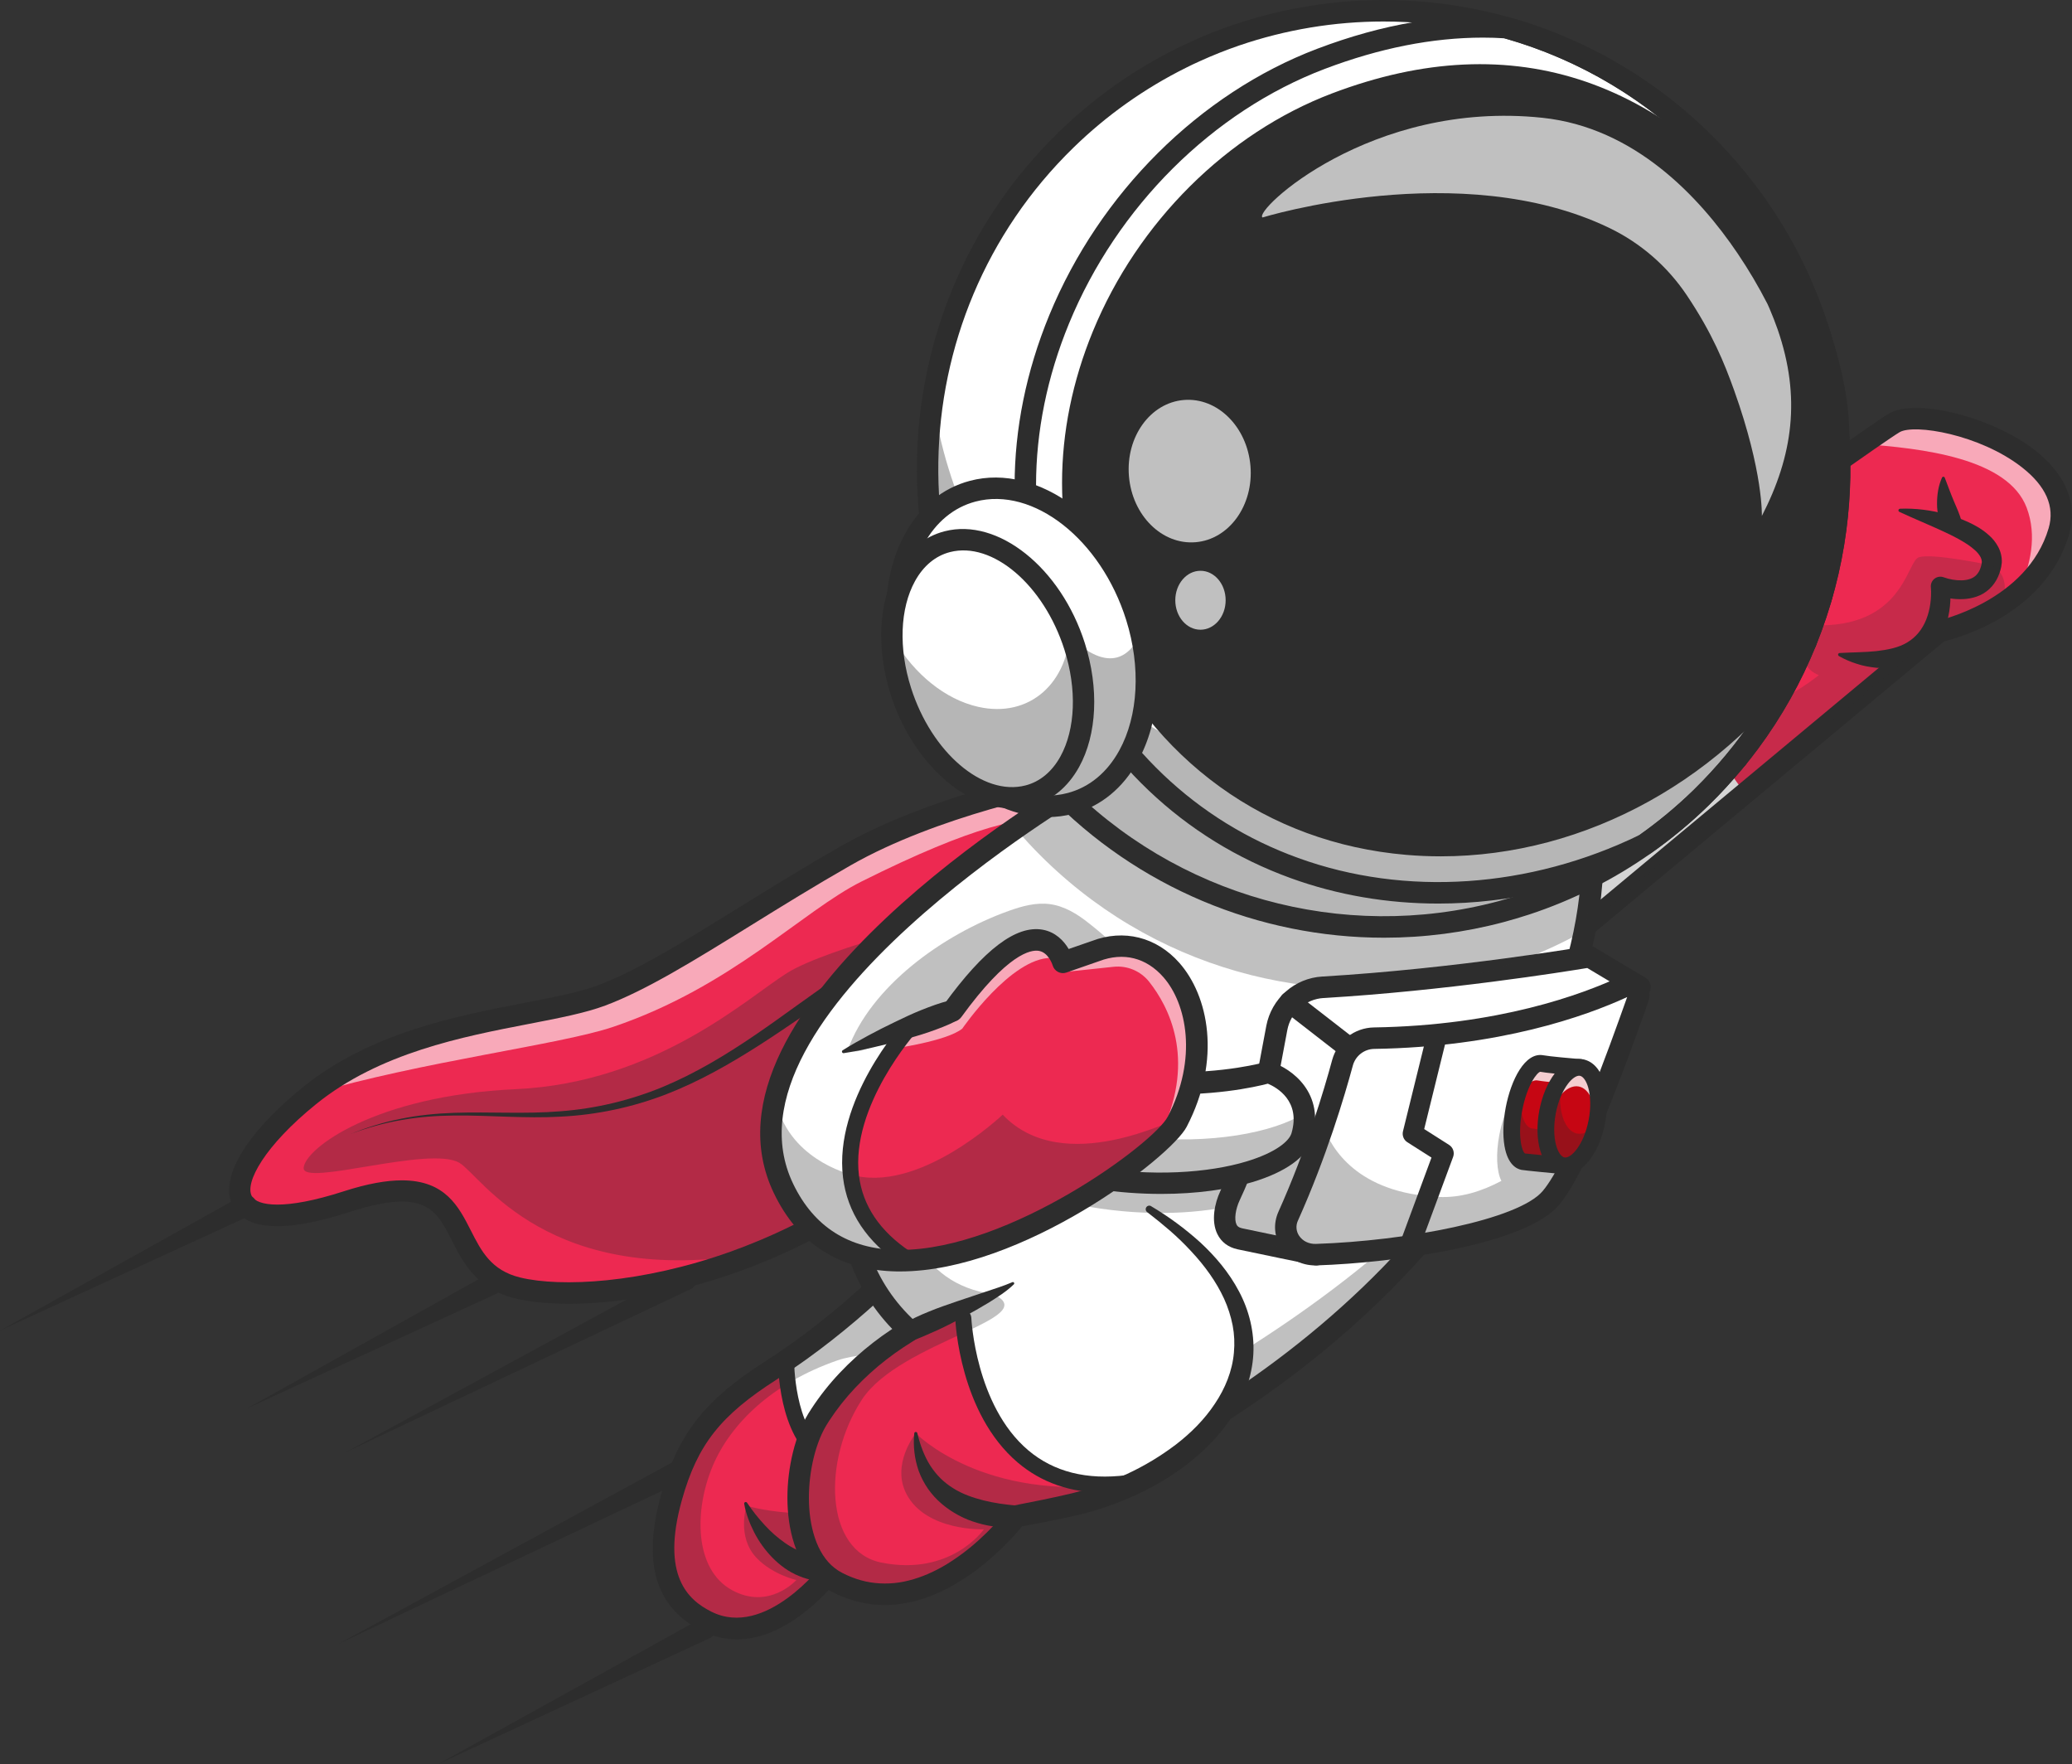 <svg width="417" height="355" viewBox="0 0 417 355" fill="none" xmlns="http://www.w3.org/2000/svg">
    <rect x="0" y="0" width="417" height="355" fill="#333333" stroke="none"/>
    <g clip-path="url(#clip0_2_73463)">
        <path d="M414.366 106.894C414.272 107.202 414.179 107.51 414.071 107.811C413.993 108.051 413.915 108.287 413.822 108.511C413.756 108.709 413.688 108.898 413.603 109.087C413.478 109.399 413.347 109.704 413.218 110.001C413.101 110.246 412.992 110.492 412.868 110.729C412.663 111.155 412.446 111.563 412.215 111.963C412.092 112.185 411.963 112.407 411.834 112.62C411.659 112.919 411.47 113.203 411.28 113.486C411.09 113.768 410.913 114.027 410.717 114.297C410.522 114.568 410.328 114.824 410.128 115.083C409.637 115.705 409.129 116.3 408.599 116.868C408.446 117.033 408.292 117.197 408.132 117.356C407.817 117.678 407.498 117.984 407.171 118.29C407.011 118.44 406.844 118.589 406.677 118.738C406.384 118.995 406.086 119.25 405.787 119.499L405.489 119.74C404.878 120.228 404.254 120.686 403.635 121.117C403.487 121.223 403.333 121.327 403.187 121.424C403.113 121.477 403.032 121.53 402.959 121.575C402.959 121.575 402.951 121.575 402.959 121.583C402.911 121.607 402.87 121.641 402.824 121.666C401.611 122.461 400.352 123.184 399.054 123.83C398.886 123.918 398.727 123.999 398.56 124.072C397.58 124.551 396.645 124.958 395.777 125.304C395.493 125.417 395.209 125.531 394.934 125.63C394.659 125.728 394.359 125.849 394.093 125.941C393.865 126.022 393.645 126.098 393.434 126.165C392.298 126.544 391.414 126.782 390.876 126.921C390.798 126.935 390.741 126.951 390.674 126.967C390.441 127.025 390.31 127.049 390.31 127.049L351.233 159.591L303.233 199.559L289.627 150.303C289.627 150.303 306.073 138.448 325.054 124.836C332.54 119.471 340.418 113.829 347.843 108.541C351.466 105.951 354.979 103.449 358.294 101.092C358.662 100.835 359.022 100.571 359.382 100.314C363.556 97.352 367.36 94.661 370.602 92.386C370.994 92.116 371.371 91.846 371.738 91.583C373.926 90.052 375.82 88.733 377.345 87.683C377.532 87.56 377.713 87.428 377.884 87.31L377.901 87.297C378.194 87.101 378.471 86.911 378.732 86.728C379.188 86.421 379.594 86.153 379.944 85.916C380.078 85.826 380.213 85.732 380.334 85.655C380.701 85.415 380.991 85.233 381.203 85.103C387.656 81.252 419.121 90.721 414.366 106.894Z" fill="white"/>
        <path d="M414.366 106.894C414.272 107.202 414.179 107.51 414.071 107.811C413.993 108.051 413.915 108.287 413.822 108.511C413.756 108.709 413.688 108.898 413.603 109.087C413.478 109.399 413.347 109.704 413.218 110.001C413.101 110.246 412.992 110.492 412.868 110.729C412.663 111.155 412.446 111.563 412.215 111.963C412.092 112.185 411.963 112.407 411.834 112.62C411.659 112.919 411.47 113.203 411.28 113.486C411.09 113.768 410.913 114.027 410.717 114.297C410.522 114.568 410.328 114.824 410.128 115.083C409.637 115.705 409.129 116.3 408.599 116.868C408.446 117.033 408.292 117.197 408.132 117.356C407.817 117.678 407.498 117.984 407.171 118.29C407.011 118.44 406.844 118.589 406.677 118.738C406.384 119.008 406.085 119.25 405.787 119.499L405.489 119.74C404.878 120.228 404.254 120.686 403.635 121.117C403.487 121.223 403.333 121.327 403.187 121.424C403.113 121.477 403.032 121.53 402.959 121.575C402.909 121.607 402.869 121.641 402.824 121.666C401.611 122.461 400.352 123.184 399.054 123.83C398.886 123.918 398.727 123.999 398.56 124.072C397.58 124.551 396.645 124.958 395.777 125.304C395.485 125.424 395.202 125.53 394.934 125.63C394.642 125.742 394.359 125.849 394.093 125.941C393.865 126.022 393.645 126.098 393.434 126.165C392.298 126.544 391.414 126.782 390.876 126.921C390.798 126.935 390.741 126.951 390.674 126.967C390.441 127.025 390.31 127.049 390.31 127.049L351.233 159.591C347.225 154.706 344.77 149.585 343.397 144.537C338.311 125.95 347.84 108.541 347.84 108.541C351.463 105.951 354.976 103.449 358.291 101.092C358.659 100.835 359.02 100.571 359.379 100.314C363.553 97.352 367.357 94.661 370.599 92.386C370.991 92.116 371.368 91.846 371.736 91.583C373.924 90.052 375.817 88.733 377.342 87.683C377.53 87.56 377.71 87.428 377.881 87.31L377.899 87.297C378.191 87.101 378.468 86.911 378.729 86.728C379.186 86.421 379.591 86.153 379.941 85.916C380.076 85.826 380.21 85.732 380.332 85.655C380.698 85.415 380.989 85.233 381.2 85.103C387.656 81.252 419.121 90.721 414.366 106.894Z" fill="#ED2951"/>
        <g opacity="0.6">
            <path d="M415.118 106.139C413.453 111.793 410.016 115.958 406.24 118.985C408.68 113.766 410 107.801 407.883 102.172C404.113 92.166 386.83 90.188 374.625 89.336C376.248 88.222 381.401 84.686 381.957 84.352C388.408 80.498 419.871 89.966 415.118 106.139Z" fill="white"/>
        </g>
        <path d="M302.037 203.357L287.141 149.425L288.364 148.544C291.842 146.037 373.638 87.102 380.1 83.246C385.511 80.017 400.93 83.868 409.561 90.606C415.771 95.452 418.21 101.455 416.428 107.508C411.769 123.355 394.635 128.233 391.276 129.045L302.037 203.357ZM292.098 151.179L304.411 195.76L389.341 125.041L389.869 124.932C390.046 124.895 407.977 120.989 412.299 106.284C413.579 101.935 411.761 97.81 406.914 94.024C398.431 87.398 385.207 85.235 382.299 86.968C376.416 90.478 302.556 143.647 292.098 151.179Z" fill="#2D2D2D"/>
        <path d="M382.396 102.364C385.503 102.241 388.554 102.656 391.563 103.436C393.09 103.829 394.58 104.354 396.017 105.008C397.482 105.673 398.934 106.476 400.28 107.694C401.015 108.332 401.632 109.097 402.1 109.953C402.647 110.936 402.915 112.052 402.874 113.177C402.845 113.459 402.807 113.74 402.764 114.019C402.72 114.255 402.664 114.49 402.595 114.72C402.536 114.95 402.465 115.175 402.38 115.396C402.304 115.625 402.215 115.848 402.111 116.064C401.698 116.995 401.102 117.832 400.36 118.527C399.608 119.217 398.72 119.742 397.754 120.065C396.864 120.361 395.937 120.526 395 120.555C394.128 120.588 393.255 120.534 392.393 120.395C391.972 120.328 391.554 120.249 391.14 120.155C390.704 120.056 390.273 119.935 389.85 119.791L392.426 117.726C392.481 118.17 392.5 118.477 392.519 118.842C392.537 119.207 392.544 119.542 392.544 119.891C392.544 120.588 392.508 121.284 392.435 121.977C392.296 123.396 391.982 124.792 391.502 126.133C390.995 127.531 390.252 128.832 389.306 129.978C388.34 131.142 387.158 132.106 385.827 132.818C384.522 133.553 383.097 133.936 381.716 134.194C380.334 134.453 378.939 134.453 377.592 134.367C376.918 134.282 376.256 134.207 375.606 134.071C374.955 133.936 374.312 133.789 373.688 133.571C372.436 133.182 371.229 132.659 370.088 132.012C370.05 131.991 370.017 131.963 369.991 131.929C369.964 131.895 369.944 131.856 369.933 131.815C369.921 131.774 369.918 131.73 369.923 131.687C369.928 131.645 369.941 131.603 369.962 131.566C369.989 131.517 370.028 131.476 370.075 131.447C370.123 131.418 370.176 131.402 370.232 131.399C372.821 131.253 375.264 131.264 377.59 131.022C379.893 130.752 382.102 130.337 383.847 129.264C385.598 128.22 386.875 126.644 387.663 124.667C388.06 123.65 388.336 122.588 388.483 121.506C388.562 120.951 388.612 120.392 388.631 119.832C388.642 119.552 388.646 119.27 388.639 118.995C388.633 118.719 388.618 118.41 388.602 118.229L388.594 118.149C388.563 117.824 388.616 117.497 388.746 117.198C388.877 116.899 389.08 116.638 389.339 116.439C389.597 116.241 389.901 116.112 390.223 116.063C390.544 116.015 390.873 116.05 391.177 116.164C391.389 116.243 391.744 116.354 392.043 116.435C392.342 116.516 392.673 116.585 392.986 116.638C393.602 116.743 394.228 116.789 394.853 116.773C396.065 116.732 397.094 116.388 397.724 115.728C398.068 115.379 398.334 114.961 398.506 114.501C398.561 114.378 398.606 114.25 398.641 114.12C398.686 113.987 398.723 113.852 398.751 113.714C398.785 113.584 398.811 113.452 398.828 113.318C398.83 113.225 398.839 113.132 398.854 113.04C398.831 112.657 398.716 112.286 398.518 111.958C398.244 111.502 397.902 111.091 397.503 110.741C397.034 110.317 396.536 109.927 396.013 109.574C395.454 109.214 394.88 108.849 394.262 108.514C393.05 107.838 391.751 107.221 390.43 106.621C387.784 105.417 385.032 104.286 382.265 102.997H382.256C382.19 102.967 382.136 102.915 382.103 102.85C382.071 102.785 382.06 102.711 382.075 102.64C382.089 102.569 382.126 102.504 382.181 102.457C382.237 102.41 382.306 102.383 382.378 102.38L382.396 102.364Z" fill="#2D2D2D"/>
        <path d="M391.389 96.116C392.027 97.759 392.575 99.307 393.189 100.755C393.483 101.482 393.814 102.172 394.082 102.86C394.35 103.549 394.62 104.213 394.755 104.954L394.791 105.155C394.868 105.578 394.8 106.015 394.6 106.396C394.4 106.776 394.078 107.078 393.687 107.253C393.296 107.428 392.857 107.466 392.442 107.361C392.026 107.256 391.658 107.014 391.396 106.673C390.825 105.92 390.413 105.058 390.184 104.14C389.952 103.245 389.836 102.324 389.839 101.4C389.829 100.494 389.901 99.589 390.054 98.696C390.208 97.796 390.474 96.92 390.846 96.087C390.87 96.036 390.908 95.992 390.956 95.962C391.004 95.932 391.06 95.917 391.117 95.919C391.173 95.921 391.228 95.939 391.274 95.972C391.321 96.005 391.356 96.05 391.377 96.103L391.389 96.116Z" fill="#2D2D2D"/>
        <g opacity="0.2">
            <path d="M402.959 121.575C402.959 121.575 402.951 121.575 402.959 121.583C402.911 121.607 402.87 121.641 402.824 121.666C401.611 122.461 400.352 123.184 399.054 123.83C398.886 123.918 398.727 123.999 398.56 124.072C397.58 124.551 396.645 124.958 395.777 125.304C395.485 125.424 395.202 125.53 394.934 125.63C394.642 125.742 394.359 125.849 394.093 125.941C393.865 126.022 393.646 126.098 393.434 126.165C392.298 126.544 391.414 126.782 390.876 126.921C390.798 126.935 390.741 126.951 390.674 126.967C390.441 127.025 390.31 127.049 390.31 127.049L351.233 159.591L303.233 199.559L289.627 150.303C289.627 150.303 306.073 138.448 325.054 124.836C328.958 139.253 336.131 144.037 343.397 144.537C354.614 145.309 366.058 135.852 366.058 135.852C359.849 133.383 364.867 125.816 364.867 125.816C382.925 126.471 383.703 113.221 386.08 112.18C388.456 111.138 400.797 113.77 400.797 113.77C403.745 115.299 403.916 118.341 402.959 121.575Z" fill="#2D2D2D"/>
        </g>
        <path d="M218.335 189.572C215.225 196.184 210.503 203.949 203.543 213.005C188.207 232.972 169.539 245.2 152.212 252.188C131.852 260.401 113.326 261.374 104.183 259.156C87.25 255.051 97.954 232.694 69.789 241.786C41.623 250.878 43.23 235.882 62.249 220.499C62.397 220.378 62.546 220.258 62.702 220.138C81.7 205.109 108.574 204.98 121.061 200.306C133.65 195.598 150.03 183.715 170.143 172.235C190.255 160.755 218.827 155.985 218.827 155.985C218.827 155.985 223.748 159.687 223.713 169.392C223.698 174.404 222.363 181.026 218.335 189.572Z" fill="#ED2951"/>
        <g opacity="0.3">
            <path d="M218.335 189.572C215.225 196.184 210.503 203.949 203.543 213.005C188.207 232.973 169.539 245.2 152.212 252.188C110.336 259.404 96.987 236.715 92.474 233.997C86.543 230.429 60.878 238.875 61.112 235.001C61.346 231.127 75.472 220.457 103.778 219.161C132.083 217.866 150.418 200.764 158.473 195.74C166.527 190.717 194.423 183.871 194.423 183.871C194.423 183.871 207.129 185.41 218.335 189.572Z" fill="#2D2D2D"/>
        </g>
        <g opacity="0.6">
            <path d="M223.716 169.386C214.211 169.762 219.013 154.554 173.37 177.384C161.467 183.334 147.199 198.573 123.408 206.623C112.756 210.225 84.927 213.569 62.705 220.132C81.702 205.104 108.577 204.974 121.064 200.301C133.653 195.593 150.033 183.71 170.145 172.23C190.257 160.75 218.829 155.979 218.829 155.979C218.829 155.979 223.751 159.68 223.716 169.386Z" fill="white"/>
        </g>
        <path d="M114.529 262.345C110.098 262.345 106.417 261.924 103.677 261.263C95.902 259.378 93.138 253.935 90.916 249.564C87.795 243.417 85.537 238.979 70.45 243.849C57.465 248.041 49.539 247.663 46.887 242.73C43.981 237.321 49.349 228.153 60.898 218.81C74.519 207.788 91.782 204.452 105.653 201.772C111.543 200.634 116.627 199.651 120.311 198.274C128.169 195.336 137.706 189.43 148.747 182.589C155.167 178.612 161.808 174.5 169.079 170.349C189.292 158.811 217.296 154.044 218.478 153.852C218.765 153.805 219.059 153.816 219.342 153.886C219.625 153.956 219.891 154.082 220.123 154.258C220.304 154.393 224.557 157.678 225.625 165.561C226.792 174.187 224.206 189.651 205.246 214.335C186.586 238.629 164.044 250.375 148.425 255.951C135.169 260.675 123.361 262.345 114.529 262.345ZM80.886 237.508C89.63 237.508 92.312 242.788 94.755 247.594C96.856 251.73 98.84 255.635 104.688 257.059C112.916 259.055 129.186 258.225 146.982 251.871C162.062 246.489 183.817 235.148 201.837 211.688C218.399 190.125 221.704 176.465 221.559 168.803C221.443 162.752 219.245 159.544 218.14 158.308C212.842 159.292 188.608 164.184 171.21 174.115C164.004 178.228 157.398 182.32 151.013 186.276C139.777 193.235 130.074 199.245 121.818 202.332C117.799 203.834 112.55 204.85 106.468 206.024C93.065 208.614 76.386 211.838 63.602 222.182C53.253 230.555 49.22 237.962 50.676 240.679C51.733 242.649 57.199 243.582 69.122 239.732C73.971 238.164 77.804 237.508 80.886 237.508Z" fill="#2D2D2D"/>
        <path d="M221.098 158.339C216.702 164.111 211.971 169.62 206.932 174.836C204.402 177.433 201.787 179.958 199.015 182.328C196.242 184.698 193.326 186.933 190.146 188.852C188.531 189.816 186.842 190.647 185.095 191.339L183.749 191.818L182.537 192.223C181.736 192.523 180.933 192.829 180.144 193.186C176.976 194.573 173.925 196.35 170.929 198.232C164.94 202.018 159.141 206.249 153.088 210.132C147.036 214.014 140.738 217.619 133.986 220.226C127.234 222.822 120.115 224.328 112.893 224.688C105.699 225.11 98.558 224.393 91.436 224.463C87.875 224.497 84.311 224.75 80.799 225.372C77.282 225.963 73.838 226.957 70.485 228.195C73.804 226.873 77.232 225.788 80.749 225.106C84.261 224.392 87.842 224.045 91.421 223.921C98.584 223.672 105.74 224.204 112.819 223.607C119.889 223.075 126.83 221.422 133.385 218.71C139.92 215.993 146.021 212.313 151.899 208.314C157.778 204.316 163.46 199.963 169.465 195.947C172.475 193.95 175.574 192.026 178.921 190.461C179.751 190.056 180.611 189.707 181.48 189.359L182.795 188.875L183.964 188.426C185.525 187.759 187.03 186.969 188.467 186.063C191.368 184.21 194.107 182.022 196.71 179.666C199.312 177.309 201.801 174.798 204.203 172.21C208.989 167 213.468 161.514 217.616 155.779L217.646 155.739C217.813 155.509 218.024 155.314 218.266 155.166C218.509 155.018 218.777 154.92 219.058 154.876C219.338 154.832 219.624 154.844 219.899 154.912C220.175 154.979 220.434 155.1 220.663 155.268C220.892 155.436 221.086 155.648 221.233 155.891C221.381 156.134 221.479 156.404 221.523 156.686C221.566 156.967 221.554 157.254 221.487 157.531C221.42 157.808 221.299 158.069 221.132 158.298L221.098 158.339Z" fill="#2D2D2D"/>
        <path d="M100.032 260.274L49.592 283.463L98.09 256.413C98.59 256.134 99.18 256.066 99.73 256.224C100.28 256.381 100.745 256.752 101.022 257.254C101.3 257.756 101.368 258.349 101.21 258.901C101.053 259.453 100.684 259.92 100.184 260.199C100.133 260.226 100.084 260.253 100.032 260.274Z" fill="#2D2D2D"/>
        <path d="M138.943 259.429L69.567 292.232L136.999 255.567C137.502 255.294 138.092 255.233 138.64 255.396C139.188 255.56 139.648 255.935 139.92 256.44C140.192 256.945 140.254 257.538 140.091 258.088C139.928 258.638 139.554 259.101 139.051 259.374C139.019 259.393 138.978 259.413 138.943 259.429Z" fill="#2D2D2D"/>
        <path d="M318.974 187.235C316.922 197.555 312.738 209.027 305.833 221.602C277.869 272.552 224.775 300.948 179.356 313.48C177.051 314.113 167.324 315.973 167.324 315.973C167.324 315.973 154.872 332.616 142.183 326.223C134.347 322.275 131.374 314.665 135.181 301.159C138.316 290.039 142.953 283.543 155.212 275.722C168.859 267.014 179.739 256.077 182.529 253.173C182.981 252.697 183.223 252.437 183.223 252.437C183.223 252.437 177.342 241.306 178.877 224.068C179.33 219.082 180.323 214.159 181.839 209.389C185.114 198.967 191.329 187.251 202.338 174.946C203.948 173.144 205.519 171.395 207.051 169.7C209.226 167.282 211.325 164.964 213.347 162.744C243.227 129.973 257.279 118.685 279.862 121.124C301.907 123.509 327.099 146.399 318.974 187.235Z" fill="white"/>
        <path d="M157.383 274.3C156.667 274.779 155.945 275.254 155.212 275.722C142.959 283.543 138.316 290.039 135.181 301.159C131.374 314.664 134.347 322.274 142.183 326.223C154.872 332.616 167.324 315.973 167.324 315.973C167.324 315.973 177.051 314.113 179.356 313.48C181.344 312.931 183.351 312.341 185.364 311.732C164.436 306.812 158.109 277.981 157.383 274.3Z" fill="#ED2951"/>
        <g opacity="0.3">
            <path d="M307.955 217.6C307.282 218.919 306.571 220.255 305.833 221.602C277.869 272.552 224.775 300.948 179.356 313.48C177.051 314.113 167.324 315.973 167.324 315.973C167.324 315.973 154.872 332.616 142.183 326.223C134.347 322.275 131.374 314.664 135.181 301.159C138.316 290.039 142.953 283.543 155.212 275.722C168.859 267.014 179.739 256.077 182.529 253.173C182.981 252.697 183.223 252.437 183.223 252.437C183.223 252.437 168.805 225.145 190.995 189.869C176.163 220.699 188.195 243.469 188.195 243.469C188.195 243.469 187.107 243.68 187.5 244.205C214.44 280.389 182.022 269.037 168.504 273.748C155.163 278.399 146.971 286.664 143.46 294.928C139.722 303.717 139.619 315.735 147.31 319.96C154.786 324.065 160.269 317.931 160.269 317.931C160.269 317.931 155.512 316.873 152.274 313.492C148.187 309.227 150.254 302.969 150.254 302.969C150.254 302.969 161.952 306.912 183.219 302.485C204.487 298.058 279.345 265.44 307.955 217.6Z" fill="#2D2D2D"/>
        </g>
        <path d="M148.299 329.874C145.835 329.871 143.408 329.282 141.215 328.154C131.856 323.439 129.204 314.414 133.108 300.569C136.528 288.438 141.814 281.706 154.055 273.898C166.95 265.67 177.456 255.29 180.646 252.01C179.3 248.877 176.418 240.842 176.472 229.507C176.526 216.268 180.781 195.805 200.737 173.505C237.361 132.576 253.29 116.082 280.092 118.978C295.052 120.601 308.973 130.527 316.421 144.901C321.397 154.501 323.423 165.589 322.466 177.866C321.374 191.757 316.415 206.825 307.729 222.651C294.668 246.432 275.365 266.989 250.341 283.751C229.749 297.534 205.404 308.536 179.93 315.566C177.943 316.115 170.909 317.488 168.523 317.949C166.366 320.596 158.124 329.874 148.299 329.874ZM274.194 122.973C252.909 122.973 238.264 138.039 203.94 176.395C184.985 197.578 180.883 216.842 180.781 229.273C180.671 242.735 185.09 251.34 185.133 251.427C185.34 251.824 185.42 252.275 185.362 252.719C185.304 253.163 185.11 253.578 184.808 253.907C184.305 254.448 172.306 267.379 156.371 277.547C145.027 284.784 140.383 290.663 137.259 301.751C132.929 317.112 138.549 321.973 143.153 324.292C154.078 329.798 165.496 314.827 165.609 314.679C165.932 314.25 166.401 313.957 166.927 313.856C170.264 313.218 177.035 311.883 178.79 311.399C205.471 304.038 271.081 280.449 303.953 220.565C319.485 192.272 322.555 166.111 312.599 146.902C305.807 133.797 293.173 124.747 279.631 123.284C277.822 123.082 276.003 122.978 274.183 122.973H274.194Z" fill="#2D2D2D"/>
        <path d="M137.33 298.062L67.954 330.865L135.386 294.201C135.635 294.065 135.908 293.981 136.189 293.951C136.471 293.922 136.755 293.948 137.027 294.029C137.298 294.111 137.551 294.244 137.77 294.424C137.99 294.603 138.173 294.823 138.307 295.073C138.442 295.323 138.526 295.597 138.556 295.88C138.585 296.163 138.558 296.449 138.478 296.721C138.397 296.993 138.264 297.247 138.085 297.468C137.907 297.688 137.687 297.872 137.438 298.007C137.404 298.026 137.364 298.046 137.33 298.062Z" fill="#2D2D2D"/>
        <path d="M142.886 329.62L88.117 355L140.942 325.754C141.44 325.497 142.018 325.446 142.553 325.61C143.089 325.774 143.539 326.141 143.81 326.634C144.08 327.126 144.15 327.704 144.003 328.247C143.856 328.789 143.505 329.253 143.023 329.54C142.979 329.57 142.93 329.594 142.886 329.62Z" fill="#2D2D2D"/>
        <path d="M150.351 302.384C151.41 303.969 152.593 305.467 153.888 306.864C155.11 308.206 156.475 309.409 157.96 310.451C158.665 310.948 159.409 311.387 160.184 311.765C160.927 312.145 161.695 312.471 162.484 312.743C164.035 313.311 165.637 313.565 167.319 313.813L167.433 313.829C167.955 313.906 168.431 314.172 168.772 314.577C169.112 314.983 169.293 315.499 169.28 316.028C169.268 316.558 169.063 317.065 168.704 317.454C168.345 317.842 167.858 318.086 167.332 318.138C165.107 318.345 162.866 317.997 160.807 317.124C158.731 316.294 156.931 314.938 155.436 313.418C153.973 311.917 152.741 310.205 151.783 308.338C150.85 306.504 150.129 304.606 149.773 302.598C149.761 302.527 149.773 302.454 149.807 302.392C149.842 302.329 149.897 302.28 149.963 302.253C150.029 302.226 150.102 302.223 150.171 302.243C150.239 302.264 150.298 302.307 150.339 302.366L150.351 302.384Z" fill="#2D2D2D"/>
        <path d="M165.45 294.463C165.143 294.463 164.843 294.375 164.584 294.209C156.581 289.095 156.581 274.363 156.584 273.738C156.586 273.31 156.758 272.9 157.061 272.598C157.363 272.296 157.773 272.126 158.199 272.126H158.209C158.421 272.127 158.631 272.17 158.826 272.253C159.022 272.335 159.2 272.456 159.349 272.607C159.498 272.759 159.616 272.938 159.697 273.135C159.777 273.333 159.817 273.544 159.816 273.757C159.816 273.892 159.823 287.319 166.319 291.471C166.614 291.659 166.841 291.939 166.964 292.268C167.088 292.597 167.102 292.957 167.004 293.294C166.906 293.632 166.701 293.928 166.421 294.139C166.141 294.35 165.8 294.463 165.45 294.463Z" fill="#2D2D2D"/>
        <path d="M50.441 244.555L0 267.744L48.498 240.7C48.746 240.562 49.018 240.475 49.3 240.442C49.581 240.41 49.866 240.434 50.138 240.512C50.41 240.59 50.664 240.721 50.886 240.898C51.108 241.075 51.292 241.294 51.43 241.543C51.567 241.791 51.654 242.065 51.687 242.347C51.719 242.63 51.695 242.916 51.617 243.189C51.539 243.462 51.409 243.718 51.233 243.94C51.056 244.163 50.838 244.348 50.591 244.486C50.544 244.507 50.491 244.532 50.441 244.555Z" fill="#2D2D2D"/>
        <path d="M349.663 154.704C349.345 154.705 349.03 154.634 348.742 154.498C348.454 154.361 348.2 154.163 347.998 153.916C339.919 144.06 336.733 131.674 338.792 118.097C340.332 107.934 344.219 100.746 344.384 100.444C344.661 99.945 345.123 99.576 345.67 99.418C346.217 99.26 346.804 99.325 347.303 99.6C347.801 99.875 348.172 100.337 348.332 100.886C348.493 101.434 348.431 102.024 348.161 102.526C348.015 102.797 333.713 129.688 351.325 151.166C351.584 151.482 351.749 151.866 351.799 152.273C351.85 152.68 351.784 153.093 351.61 153.463C351.436 153.834 351.161 154.148 350.816 154.367C350.471 154.587 350.071 154.704 349.663 154.704Z" fill="#2D2D2D"/>
        <path d="M231.263 243.307C267.687 267.871 245.743 295.161 217.055 302.491C213.015 303.521 204.488 305.103 204.488 305.103C204.488 305.103 187.162 328.177 168.434 318.379C158.129 312.988 159.371 293.926 164.503 285.601C171.89 273.618 183.155 267.899 183.004 267.752C166.981 253.14 171.77 234.601 171.77 234.601" fill="white"/>
        <path d="M193.151 263.467C193.151 263.467 195.276 303.295 229.141 298.744C229.141 298.744 216.888 303.996 203.423 305.348C203.423 305.348 193.625 323.913 170.584 319.363C170.584 319.363 154.385 311.35 163.083 288.398C163.086 288.405 172.103 269.59 193.151 263.467Z" fill="#ED2951"/>
        <g opacity="0.3">
            <path d="M228.411 298.373C224.77 300.116 220.967 301.495 217.057 302.489C213.018 303.522 204.487 305.102 204.487 305.102C204.487 305.102 187.16 328.175 168.434 318.38C158.131 312.988 159.369 293.927 164.502 285.598C171.892 273.618 183.153 267.901 183.003 267.749C166.98 253.135 171.768 234.599 171.768 234.599L180.719 235.908C181.209 243.886 184.284 258.316 199.882 260.41C210.417 265.229 181.142 269.849 173.459 281.639C165.451 293.927 165.994 312.144 177.39 314.421C191.442 317.228 198.008 307.73 198.008 307.73C198.008 307.73 186.45 308.174 182.464 300.688C179.249 294.647 184.306 288.4 184.306 288.4C184.306 288.4 197.935 302.485 226.009 298.53C226.81 298.423 227.614 298.449 228.411 298.373Z" fill="#2D2D2D"/>
        </g>
        <path d="M231.664 242.708C235.197 244.799 238.513 247.24 241.561 249.995C244.595 252.805 247.35 256.046 249.351 259.848C251.371 263.624 252.483 268.041 252.242 272.474C252.001 276.906 250.418 281.183 248.099 284.831C245.759 288.489 242.739 291.592 239.432 294.225C236.129 296.879 232.48 299.022 228.683 300.783C224.886 302.541 220.923 303.913 216.854 304.877C212.828 305.806 208.886 306.542 204.889 307.283L206.251 306.438C205.24 307.726 204.265 308.819 203.205 309.936C202.145 311.053 201.065 312.099 199.93 313.109C197.653 315.162 195.184 316.99 192.557 318.568C189.909 320.148 187.027 321.442 183.94 322.219C180.852 322.997 177.575 323.202 174.38 322.659C172.789 322.393 171.232 321.955 169.734 321.352C168.986 321.06 168.263 320.72 167.551 320.358C166.783 319.966 166.053 319.502 165.371 318.974C162.605 316.835 160.868 313.78 159.865 310.736C158.856 307.663 158.481 304.508 158.471 301.398C158.473 298.286 158.851 295.185 159.598 292.164C159.971 290.636 160.456 289.138 161.05 287.682C161.353 286.946 161.691 286.217 162.074 285.498C162.266 285.14 162.478 284.78 162.687 284.431L163.304 283.46C164.977 280.902 166.874 278.499 168.972 276.279C171.058 274.07 173.311 272.028 175.711 270.17C176.907 269.241 178.136 268.358 179.399 267.521C180.027 267.103 180.673 266.693 181.293 266.304L181.674 266.06C181.682 266.06 181.662 266.068 181.659 266.073L181.578 266.136C181.452 266.247 181.34 266.371 181.243 266.508C180.351 268.035 182.294 270.551 181.52 269.314L181.495 269.289L181.443 269.239L181.237 269.043L180.416 268.256C176.008 263.982 172.555 258.552 170.692 252.612C169.291 248.155 168.726 243.476 169.024 238.813C169.071 238.035 169.149 237.258 169.251 236.479C169.301 236.088 169.362 235.698 169.43 235.304C169.499 234.909 169.565 234.546 169.686 234.06C169.747 233.778 169.864 233.511 170.029 233.275C170.194 233.04 170.405 232.839 170.648 232.686C170.892 232.533 171.163 232.431 171.446 232.385C171.73 232.338 172.02 232.35 172.299 232.418C172.578 232.486 172.841 232.609 173.071 232.78C173.302 232.952 173.497 233.168 173.643 233.416C173.79 233.664 173.886 233.939 173.925 234.224C173.964 234.51 173.946 234.801 173.872 235.079L173.856 235.147C173.802 235.371 173.721 235.739 173.674 236.053C173.627 236.366 173.565 236.715 173.522 237.051C173.435 237.727 173.365 238.403 173.324 239.091C173.061 243.222 173.563 247.365 174.805 251.312C176.459 256.556 179.461 261.318 183.443 265.18L184.205 265.909L184.396 266.091L184.443 266.137L184.468 266.16C183.712 264.935 185.679 267.473 184.762 269.02C184.651 269.175 184.522 269.316 184.377 269.439L184.243 269.545L184.116 269.637C183.875 269.799 183.739 269.88 183.578 269.984C182.958 270.371 182.366 270.743 181.781 271.135C180.608 271.914 179.465 272.735 178.353 273.599C176.129 275.32 174.042 277.212 172.11 279.258C170.188 281.291 168.45 283.491 166.916 285.833L166.356 286.716C166.189 286.987 166.029 287.264 165.877 287.552C165.571 288.124 165.292 288.724 165.037 289.342C164.526 290.6 164.108 291.893 163.786 293.212C163.129 295.889 162.797 298.636 162.797 301.393C162.797 304.134 163.148 306.87 163.97 309.371C164.793 311.871 166.125 314.103 168.024 315.551C168.498 315.919 169.004 316.24 169.538 316.512C170.129 316.81 170.727 317.094 171.339 317.332C172.555 317.821 173.819 318.176 175.11 318.392C177.71 318.81 180.369 318.684 182.919 318.022C185.502 317.37 188.01 316.264 190.373 314.848C192.75 313.4 194.983 311.724 197.04 309.845C198.078 308.905 199.079 307.923 200.044 306.9C200.986 305.89 201.96 304.791 202.736 303.767C203.072 303.328 203.556 303.027 204.098 302.922C208.016 302.161 211.989 301.379 215.812 300.461C219.58 299.529 223.252 298.239 226.778 296.609C230.279 294.988 233.596 292.993 236.671 290.659C239.705 288.323 242.43 285.59 244.497 282.464C246.586 279.364 248.013 275.851 248.329 272.187C248.505 270.35 248.42 268.498 248.076 266.685C247.711 264.842 247.134 263.047 246.357 261.337C244.769 257.881 242.452 254.697 239.77 251.823C238.427 250.368 237.008 248.986 235.519 247.683C234.018 246.382 232.465 245.127 230.878 243.905C230.726 243.795 230.623 243.63 230.59 243.445C230.558 243.26 230.599 243.069 230.704 242.914C230.809 242.758 230.97 242.65 231.154 242.612C231.337 242.574 231.528 242.61 231.686 242.711L231.664 242.708Z" fill="#2D2D2D"/>
        <path d="M181.557 266.553C182.43 266.005 183.337 265.514 184.274 265.084C185.177 264.653 186.09 264.263 187.007 263.893C188.837 263.138 190.708 262.506 192.572 261.865L198.175 259.985C200.04 259.362 201.926 258.78 203.709 258.012L203.733 258.001C203.791 257.973 203.858 257.967 203.921 257.985C203.983 258.002 204.037 258.042 204.073 258.096C204.109 258.15 204.124 258.216 204.116 258.28C204.108 258.345 204.076 258.404 204.028 258.448C202.533 259.89 200.812 260.957 199.121 262.03C197.413 263.075 195.678 264.058 193.927 264.995C192.175 265.932 190.426 266.85 188.631 267.667C186.836 268.484 185.012 269.273 183.311 269.909L183.233 269.938C182.792 270.121 182.299 270.129 181.853 269.96C181.407 269.792 181.04 269.46 180.828 269.032C180.615 268.603 180.572 268.11 180.708 267.651C180.843 267.192 181.146 266.801 181.557 266.558V266.553Z" fill="#2D2D2D"/>
        <path d="M204.589 307.265C203.903 307.339 203.213 307.37 202.524 307.357C201.86 307.342 201.2 307.303 200.543 307.222C199.223 307.076 197.92 306.81 196.648 306.427C194.039 305.672 191.619 304.374 189.544 302.617C188.499 301.735 187.571 300.722 186.783 299.603C186.014 298.497 185.386 297.298 184.913 296.036C184.054 293.595 183.742 290.994 183.999 288.419C184.006 288.345 184.038 288.276 184.091 288.224C184.144 288.172 184.213 288.14 184.287 288.135C184.361 288.13 184.434 288.151 184.493 288.195C184.553 288.239 184.595 288.303 184.612 288.375C185.185 290.754 186.007 292.997 187.22 294.905C187.821 295.837 188.519 296.702 189.303 297.485C190.081 298.241 190.939 298.91 191.861 299.48C193.687 300.633 195.766 301.352 197.892 301.897C198.961 302.168 200.046 302.372 201.152 302.545C201.704 302.619 202.254 302.707 202.808 302.765L204.393 302.933L204.588 302.955C205.115 303.013 205.603 303.264 205.958 303.661C206.312 304.058 206.508 304.572 206.508 305.105C206.508 305.638 206.312 306.153 205.958 306.549C205.603 306.946 205.115 307.198 204.588 307.256L204.589 307.265Z" fill="#2D2D2D"/>
        <path d="M222.306 300.367C215.451 300.367 209.585 298.327 204.815 294.282C193.142 284.369 192.285 266.079 192.254 265.305C192.236 264.874 192.389 264.454 192.68 264.137C192.97 263.82 193.374 263.632 193.803 263.614C194.231 263.596 194.649 263.75 194.965 264.042C195.281 264.333 195.468 264.739 195.486 265.169C195.486 265.345 196.329 282.83 206.915 291.807C212.054 296.167 218.734 297.856 226.766 296.824C227.188 296.776 227.612 296.896 227.947 297.16C228.281 297.424 228.498 297.81 228.551 298.233C228.604 298.657 228.489 299.084 228.23 299.423C227.972 299.762 227.591 299.985 227.169 300.043C225.557 300.255 223.932 300.362 222.306 300.367Z" fill="#2D2D2D"/>
        <path d="M330.061 198.604L307.947 240.841L279.795 248.44L264.908 252.459C264.908 252.459 252.499 249.922 249.494 249.262C245.417 248.375 246.192 243.464 247.544 240.587C249.685 235.983 251.441 231.209 252.795 226.313C254.853 218.979 255.892 212.304 256.959 206.809C257.381 204.614 258.519 202.623 260.192 201.148C261.865 199.674 263.979 198.8 266.201 198.664C293.491 197.063 319.85 192.514 319.85 192.514L330.061 198.604Z" fill="white"/>
        <path d="M264.911 254.622C264.767 254.623 264.623 254.608 264.481 254.579C263.974 254.475 252.024 252.03 249.04 251.378C247.177 250.973 245.779 249.913 245.001 248.317C243.696 245.661 244.455 242.106 245.601 239.663C250.708 228.775 252.612 218.47 254.142 210.186C254.387 208.867 254.62 207.599 254.857 206.389C255.371 203.722 256.753 201.304 258.786 199.513C260.82 197.722 263.388 196.662 266.088 196.499C292.936 194.921 319.237 190.423 319.499 190.379C320.004 190.291 320.524 190.387 320.964 190.649L331.169 196.734C331.644 197.017 331.993 197.472 332.143 198.006C332.294 198.54 332.234 199.111 331.977 199.602L309.864 241.85C309.726 242.113 309.535 242.345 309.303 242.531C309.071 242.717 308.804 242.853 308.518 242.931L265.476 254.548C265.292 254.598 265.102 254.623 264.911 254.622ZM319.443 194.78C314.841 195.541 290.822 199.386 266.341 200.823C264.596 200.931 262.936 201.618 261.622 202.777C260.309 203.936 259.417 205.501 259.086 207.226C258.853 208.422 258.622 209.676 258.381 210.981C256.805 219.499 254.845 230.115 249.494 241.509C248.633 243.342 248.367 245.4 248.858 246.402C248.993 246.684 249.235 246.993 249.956 247.15C252.569 247.721 262.497 249.757 264.844 250.237L306.483 238.998L327.205 199.413L319.443 194.78Z" fill="#2D2D2D"/>
        <path d="M271.728 213.209C271.251 213.21 270.788 213.05 270.411 212.756L258.336 203.38C258.106 203.209 257.912 202.993 257.766 202.745C257.62 202.498 257.524 202.223 257.485 201.938C257.446 201.653 257.464 201.363 257.537 201.085C257.611 200.807 257.74 200.546 257.915 200.319C258.09 200.091 258.309 199.901 258.558 199.759C258.808 199.617 259.083 199.527 259.368 199.493C259.652 199.46 259.941 199.484 260.216 199.563C260.491 199.643 260.748 199.777 260.971 199.958L273.046 209.334C273.402 209.61 273.663 209.991 273.792 210.423C273.922 210.855 273.913 211.318 273.768 211.745C273.622 212.172 273.348 212.543 272.982 212.806C272.616 213.068 272.178 213.209 271.728 213.209Z" fill="#2D2D2D"/>
        <g opacity="0.3">
            <path d="M279.798 248.44L264.911 252.459C264.911 252.459 252.502 249.922 249.497 249.262C246.384 248.586 246.098 245.557 246.739 242.885C246.932 242.094 247.203 241.324 247.547 240.587C249.687 235.983 251.444 231.209 252.798 226.313C253.73 228.136 256.391 231.808 262.503 231.019C264.679 230.748 267.292 229.899 270.421 228.206C279.555 223.263 280.438 237.179 279.798 248.44Z" fill="#2D2D2D"/>
        </g>
        <g opacity="0.3">
            <path d="M262.509 231.019C256.396 231.808 253.735 228.136 252.804 226.313C251.449 231.209 249.693 235.983 247.552 240.587C247.208 241.324 246.938 242.094 246.744 242.885C229.612 246.217 201.422 243.307 179.233 224.382C179.114 224.279 178.996 224.177 178.882 224.068C179.335 219.082 180.328 214.159 181.845 209.389C183.05 208.887 184.358 208.684 185.658 208.799C186.958 208.914 188.21 209.343 189.31 210.049C222.67 231.446 255.286 221.732 255.286 221.732C255.286 221.732 262.444 224.063 262.509 231.019Z" fill="#2D2D2D"/>
        </g>
        <path d="M176.895 209.288C176.292 210.867 176.193 212.596 176.611 214.234C177.029 215.873 177.944 217.34 179.228 218.434C212.373 246.703 258.907 239.239 261.99 228.619C264.818 218.883 255.27 215.784 255.27 215.784C255.27 215.784 222.659 225.498 189.293 204.099C188.28 203.45 187.136 203.035 185.944 202.885C184.751 202.734 183.54 202.852 182.399 203.229C181.257 203.606 180.213 204.234 179.343 205.066C178.473 205.898 177.797 206.914 177.366 208.041L176.895 209.288Z" fill="white"/>
        <g opacity="0.3">
            <path d="M261.992 228.612C258.906 239.234 212.372 246.698 179.227 218.427C177.943 217.333 177.029 215.865 176.611 214.227C176.193 212.589 176.292 210.86 176.895 209.281L177.369 208.037C177.998 206.373 179.159 204.965 180.671 204.034C180.849 206.187 181.87 208.18 183.509 209.578C211.909 233.804 250.138 231.792 262.444 224.036C262.603 225.366 262.493 226.892 261.992 228.612Z" fill="#2D2D2D"/>
        </g>
        <path d="M233.688 240.24C217.005 240.24 195.634 235.263 177.834 220.081C176.21 218.696 175.054 216.839 174.526 214.767C173.998 212.694 174.123 210.508 174.885 208.51L175.361 207.265C175.907 205.839 176.762 204.552 177.863 203.499C178.965 202.445 180.286 201.651 181.731 201.173C183.176 200.695 184.708 200.546 186.218 200.737C187.727 200.927 189.176 201.452 190.458 202.274C222.543 222.854 254.344 213.803 254.659 213.708L255.297 213.519L255.931 213.724C259.924 215.018 266.76 219.925 264.06 229.223C263.027 232.774 258.77 235.84 252.068 237.859C247.272 239.306 240.925 240.24 233.688 240.24ZM184.946 204.981C183.742 204.982 182.566 205.348 181.573 206.033C180.581 206.717 179.818 207.687 179.385 208.816L178.908 210.062C178.466 211.223 178.394 212.493 178.701 213.697C179.009 214.9 179.68 215.979 180.623 216.783C204.832 237.431 235.876 238.222 250.832 233.715C256.84 231.906 259.467 229.583 259.924 228.011C261.809 221.542 256.961 218.816 255.164 218.055C250.011 219.407 219.609 226.105 188.139 205.921C187.186 205.308 186.077 204.982 184.944 204.982L184.946 204.981Z" fill="#2D2D2D"/>
        <path d="M240.545 214.706C240.104 219.59 238.434 223.62 236.926 225.713C234.055 229.699 205.553 251.788 182.529 253.173C172.231 253.784 163.026 250.268 157.689 239.148C157.658 239.092 157.631 239.035 157.608 238.975C145.231 212.716 183.703 182.346 205.376 167.861C208.424 165.822 211.138 164.097 213.336 162.744C216.772 160.63 218.932 159.418 219.104 159.321L210.476 173.205L193.664 200.265L193.481 200.557L191.73 203.386C193.373 201.114 195.032 199.302 196.664 197.879C197.601 197.055 198.605 196.31 199.664 195.651C199.688 195.632 199.713 195.614 199.739 195.597C203.913 193.012 207.721 192.66 210.333 192.871C211.385 192.952 212.424 193.153 213.43 193.471C213.743 193.574 213.909 193.644 213.909 193.644L222.295 190.74C223.555 190.298 224.891 190.121 226.222 190.221H226.249C228.51 190.381 230.643 191.339 232.27 192.925C239.517 199.967 241.143 208.118 240.545 214.706Z" fill="white"/>
        <g opacity="0.3">
            <path d="M186.011 252.816C186.011 252.816 167.451 258.224 157.689 239.151C157.658 239.095 157.631 239.037 157.608 238.978C154.969 233.38 154.646 227.592 155.976 221.805C156.154 222.254 156.348 222.697 156.558 223.141C156.58 223.202 156.607 223.262 156.639 223.319C160.154 234.077 172.003 236.544 172.003 236.544C172.003 236.544 169.185 241.698 175.671 248.275C180.994 253.676 186.011 252.816 186.011 252.816Z" fill="#2D2D2D"/>
        </g>
        <g opacity="0.3">
            <path d="M219.112 185.748C216.811 183.906 214.19 182.305 211.272 181.925C208.49 181.563 205.691 182.331 203.049 183.277C189.629 188.081 175.251 198.519 170.599 211.285C172.909 212.302 175.571 210.338 178.022 209.743C182.126 208.744 186.314 207.715 189.871 205.434C191.848 204.17 193.575 202.558 195.445 201.139C197.757 199.385 200.281 197.931 202.956 196.813C205.172 195.886 207.534 195.19 209.936 195.262C214.184 195.397 220.842 200.089 224.493 196.253C228.077 192.488 221.897 187.984 219.112 185.748Z" fill="#2D2D2D"/>
        </g>
        <path d="M188.009 253.094C209.822 249.561 234.22 230.933 236.93 225.714C247.362 205.631 235.53 185.66 220.48 191.369L213.931 193.642C213.931 193.642 209.73 178.597 191.738 203.377" fill="white"/>
        <path d="M186.639 205.289C186.639 205.289 182.109 206.101 177.788 213.977C177.788 213.977 159.61 235.477 182.529 253.173C182.529 253.173 229.364 245.035 239.958 217.724C239.958 217.724 247.186 192.573 223.959 190.14L214.198 193.79C214.198 193.79 212.313 186.393 205.109 189.396C205.109 189.396 196.197 196.166 191.733 204.106L186.639 205.289Z" fill="#ED2951"/>
        <g opacity="0.6">
            <path d="M215.207 195.483L224.109 194.537C225.462 194.394 226.829 194.596 228.084 195.126C229.338 195.655 230.439 196.494 231.284 197.564C235.228 202.558 240.548 212.822 234.058 227.254C234.058 227.254 243.331 218.09 241.555 204.586C241.555 204.586 237.226 186.332 222.01 190.388L216.22 193.781L215.207 195.483Z" fill="white"/>
        </g>
        <g opacity="0.6">
            <path d="M179.526 211.033C179.526 211.033 190.504 209.546 193.664 206.977C193.664 206.977 203.426 192.747 211.505 192.747L210.419 189.399L205.446 189.366L197.935 197.013L191.981 204.24L181.777 207.81L179.526 211.033Z" fill="white"/>
        </g>
        <path d="M181.166 255.839C180.961 255.839 180.762 255.839 180.556 255.839C169.024 255.655 160.675 250.355 155.747 240.089C137.796 202.712 213.363 158.037 216.589 156.154C216.834 156.005 217.106 155.906 217.389 155.864C217.672 155.821 217.961 155.836 218.238 155.907C218.516 155.978 218.776 156.104 219.005 156.277C219.233 156.45 219.425 156.668 219.569 156.916C219.713 157.165 219.806 157.44 219.843 157.725C219.88 158.01 219.86 158.3 219.784 158.577C219.708 158.854 219.578 159.113 219.401 159.339C219.224 159.566 219.004 159.754 218.754 159.894C217.999 160.335 143.399 204.417 159.628 238.21C163.793 246.88 170.856 251.354 180.623 251.508C180.798 251.508 180.976 251.508 181.151 251.508C203.201 251.508 232.244 230.042 235.01 224.709C241.1 212.983 238.816 201.918 234.117 196.599C230.664 192.688 226.087 191.551 221.232 193.394L214.623 195.693C214.345 195.789 214.051 195.827 213.758 195.805C213.465 195.783 213.18 195.701 212.92 195.564C212.66 195.427 212.43 195.239 212.245 195.009C212.061 194.78 211.924 194.515 211.845 194.231C211.845 194.222 211.066 191.676 209.074 191.331C207.496 191.06 202.8 191.807 193.469 204.661C193.132 205.124 192.626 205.435 192.061 205.524C191.497 205.612 190.92 205.473 190.459 205.135C189.997 204.797 189.688 204.288 189.599 203.721C189.511 203.154 189.65 202.575 189.987 202.112C198.031 191.024 204.529 186.114 209.859 187.077C212.407 187.538 214.095 189.288 215.078 190.958L219.767 189.335C226.16 186.901 232.752 188.544 237.341 193.736C243.178 200.343 245.903 213.105 238.83 226.72C235.627 232.891 205.648 255.837 181.166 255.839Z" fill="#2D2D2D"/>
        <path d="M192.484 205.412C190.734 206.312 188.892 207 187.041 207.643C185.189 208.287 183.292 208.81 181.395 209.332C179.498 209.854 177.583 210.326 175.656 210.771C173.729 211.216 171.788 211.612 169.809 211.912C169.737 211.923 169.664 211.909 169.602 211.873C169.539 211.836 169.491 211.779 169.466 211.711C169.441 211.643 169.44 211.568 169.463 211.499C169.487 211.43 169.533 211.372 169.594 211.334C171.287 210.261 173.02 209.305 174.761 208.359C176.502 207.412 178.262 206.533 180.039 205.679C181.816 204.824 183.587 203.97 185.409 203.245C187.231 202.52 189.066 201.83 190.98 201.352C191.497 201.223 192.044 201.29 192.515 201.54C192.986 201.79 193.349 202.205 193.535 202.706C193.721 203.207 193.716 203.76 193.523 204.258C193.329 204.757 192.959 205.166 192.484 205.408V205.412Z" fill="#2D2D2D"/>
        <path d="M182.271 254.801C181.953 254.801 181.642 254.707 181.377 254.53C174.465 249.905 170.521 243.983 169.663 236.941C167.762 221.433 181.449 206.122 182.032 205.479C182.322 205.166 182.722 204.981 183.147 204.963C183.572 204.945 183.986 205.096 184.301 205.383C184.616 205.671 184.805 206.071 184.828 206.497C184.851 206.923 184.705 207.342 184.423 207.661C184.288 207.808 171.146 222.535 172.87 236.556C173.616 242.615 177.084 247.755 183.175 251.835C183.465 252.028 183.685 252.31 183.802 252.638C183.92 252.967 183.929 253.324 183.828 253.658C183.727 253.992 183.522 254.285 183.242 254.492C182.963 254.7 182.624 254.811 182.277 254.81L182.271 254.801Z" fill="#2D2D2D"/>
        <g opacity="0.3">
            <path d="M318.974 187.235C318.059 187.754 317.136 188.254 316.206 188.733C311.877 190.984 307.374 192.88 302.741 194.402C301.066 194.948 299.381 195.447 297.684 195.9C267.588 203.889 234.298 196.262 210.476 173.205C209.711 172.464 208.952 171.707 208.208 170.933C207.815 170.528 207.428 170.122 207.04 169.7C206.474 169.094 205.919 168.481 205.375 167.861C208.424 165.822 211.138 164.097 213.336 162.744C243.217 129.973 257.268 118.685 279.851 121.124C301.907 123.509 327.099 146.399 318.974 187.235Z" fill="#2D2D2D"/>
        </g>
        <path d="M369.443 106.402C367.418 121.995 361.432 136.803 352.06 149.401C350.086 152.05 347.974 154.591 345.731 157.014C344.634 158.206 343.488 159.377 342.311 160.529C338.807 163.944 335.036 167.072 331.036 169.884C323.678 175.075 315.596 179.144 307.053 181.962C305.375 182.508 303.688 183.008 301.991 183.462C270.927 191.711 236.463 183.318 212.516 158.494C177.238 121.934 178.149 63.571 214.546 28.144C221.366 21.494 229.176 15.951 237.693 11.713C238.66 11.222 239.644 10.758 240.638 10.314C243.285 9.111 245.972 8.041 248.699 7.104C261.232 2.822 274.535 1.297 287.707 2.634C289.785 2.844 291.857 3.125 293.922 3.478C313.131 6.775 330.794 16.131 344.35 30.19C364.647 51.219 372.961 79.466 369.443 106.402Z" fill="white"/>
        <path d="M278.526 186.74C253.91 186.74 229.905 176.831 212.361 158.645C177.054 122.061 177.967 63.451 214.395 27.986C221.231 21.321 229.059 15.765 237.596 11.518C238.523 11.047 239.482 10.588 240.548 10.116C243.186 8.916 245.904 7.833 248.627 6.897C261.189 2.606 274.523 1.078 287.726 2.416C289.834 2.63 291.931 2.915 293.957 3.263C313.21 6.569 330.914 15.947 344.503 30.036C364.162 50.408 373.335 78.252 369.657 106.434C367.614 122.063 361.615 136.904 352.232 149.54C350.256 152.194 348.141 154.741 345.896 157.171C344.888 158.267 343.767 159.422 342.469 160.699C338.954 164.12 335.175 167.256 331.165 170.076C323.787 175.275 315.684 179.351 307.119 182.171C305.446 182.712 303.739 183.222 302.045 183.675C294.37 185.712 286.465 186.742 278.526 186.74ZM278.425 2.38C268.338 2.383 258.319 4.048 248.768 7.31C246.058 8.24 243.353 9.318 240.726 10.513C239.671 10.982 238.706 11.44 237.79 11.907C229.292 16.135 221.501 21.666 214.697 28.3C178.439 63.592 177.535 121.93 212.677 158.342C235.702 182.208 269.902 191.753 301.941 183.25C303.627 182.799 305.327 182.296 306.991 181.753C315.515 178.948 323.58 174.893 330.923 169.719C334.913 166.913 338.675 163.793 342.173 160.389C343.465 159.116 344.581 157.968 345.585 156.873C347.819 154.455 349.924 151.919 351.891 149.277C361.228 136.7 367.196 121.929 369.227 106.375C372.89 78.332 363.765 50.619 344.194 30.343C330.668 16.319 313.047 6.986 293.884 3.694C291.865 3.348 289.782 3.064 287.684 2.852C284.608 2.538 281.518 2.38 278.425 2.38Z" fill="#2D2D2D"/>
        <g opacity="0.35">
            <path d="M212.514 158.49C236.46 183.318 270.93 191.707 301.991 183.458C303.688 183.008 305.374 182.508 307.049 181.96C320.27 177.593 332.332 170.269 342.326 160.542C343.498 159.38 344.645 158.213 345.746 157.026C347.984 154.6 350.093 152.058 352.064 149.409C361.438 136.812 367.425 122.004 369.449 106.41C370.548 98.005 370.493 89.489 369.288 81.1C366.488 99.256 358.337 116.154 345.886 129.616C344.792 130.807 343.643 131.975 342.466 133.132C332.486 142.871 320.426 150.197 307.202 154.55C305.522 155.097 303.834 155.597 302.138 156.048C271.076 164.297 236.612 155.913 212.661 131.082C199.204 117.181 190.478 99.356 187.735 80.165C183.475 107.736 191.689 136.914 212.514 158.49Z" fill="#2D2D2D"/>
        </g>
        <path d="M278.528 188.199C253.521 188.199 229.138 178.133 211.317 159.66C175.452 122.498 176.379 62.96 213.384 26.939C220.327 20.169 228.276 14.524 236.947 10.209C237.883 9.734 238.87 9.262 239.953 8.782C242.623 7.565 245.386 6.467 248.151 5.517C260.914 1.157 274.46 -0.395 287.872 0.965C290.013 1.182 292.142 1.471 294.201 1.825C313.76 5.184 331.744 14.713 345.546 29.03C365.52 49.718 374.833 78.006 371.096 106.626C369.021 122.503 362.927 137.58 353.395 150.417C351.388 153.113 349.24 155.7 346.959 158.167C345.939 159.277 344.805 160.45 343.484 161.744C339.913 165.221 336.072 168.408 331.997 171.274C324.504 176.554 316.274 180.692 307.575 183.553C305.875 184.107 304.143 184.621 302.424 185.081C294.626 187.152 286.594 188.2 278.528 188.199ZM278.425 3.84C268.497 3.841 258.637 5.48 249.238 8.69C246.572 9.606 243.91 10.667 241.325 11.842C240.284 12.306 239.346 12.752 238.446 13.209C230.078 17.371 222.407 22.815 215.708 29.348C180.027 64.081 179.133 121.492 213.716 157.326C236.374 180.814 270.036 190.207 301.565 181.84C303.222 181.395 304.897 180.893 306.537 180.365C314.924 177.604 322.858 173.613 330.083 168.521C334.01 165.759 337.713 162.687 341.156 159.336C342.424 158.086 343.525 156.954 344.512 155.881C346.712 153.5 348.785 151.003 350.723 148.402C359.911 136.025 365.786 121.49 367.788 106.184C371.39 78.585 362.41 51.311 343.148 31.357C329.839 17.55 312.496 8.362 293.635 5.125C291.653 4.784 289.596 4.504 287.536 4.295C284.508 3.99 281.468 3.838 278.425 3.84Z" fill="#2D2D2D"/>
        <path d="M278.528 188.686C253.392 188.686 228.884 178.568 210.969 159.998C174.918 122.644 175.85 62.798 213.053 26.596C220.035 19.79 228.03 14.116 236.751 9.78C237.694 9.303 238.685 8.834 239.774 8.344C242.455 7.127 245.231 6.019 248.013 5.064C260.84 0.68 274.455 -0.88 287.936 0.488C290.09 0.706 292.227 0.997 294.296 1.352C313.955 4.729 332.033 14.304 345.909 28.691C365.985 49.492 375.347 77.922 371.592 106.69C369.505 122.648 363.379 137.803 353.798 150.707C351.782 153.417 349.625 156.018 347.335 158.499C346.31 159.614 345.167 160.797 343.845 162.091C340.254 165.587 336.393 168.791 332.296 171.673C324.762 176.982 316.488 181.143 307.742 184.022C306.032 184.579 304.293 185.096 302.565 185.558C294.721 187.638 286.641 188.689 278.528 188.686ZM278.426 4.326C268.551 4.329 258.743 5.96 249.394 9.153C246.743 10.063 244.095 11.118 241.526 12.286C240.489 12.748 239.557 13.192 238.666 13.645C230.341 17.785 222.71 23.201 216.045 29.699C180.555 64.245 179.666 121.347 214.063 156.988C236.6 180.351 270.076 189.693 301.441 181.371C303.09 180.928 304.756 180.435 306.388 179.904C314.728 177.157 322.619 173.188 329.804 168.125C333.711 165.376 337.394 162.321 340.82 158.988C342.08 157.747 343.175 156.62 344.155 155.553C346.345 153.186 348.408 150.704 350.335 148.116C359.472 135.807 365.313 121.35 367.301 106.127C370.884 78.678 361.952 51.549 342.795 31.702C329.558 17.973 312.312 8.834 293.556 5.61C291.585 5.272 289.543 4.994 287.489 4.785C284.477 4.479 281.452 4.326 278.426 4.326Z" fill="#2D2D2D"/>
        <path d="M363.42 129.236C326.655 183.803 248.756 184.973 221.937 125.536C203.69 85.098 229.028 35.937 268.824 20.825C297.788 9.826 330.857 11.813 360.144 52.29C360.144 52.29 370.353 72.219 370.024 88.23C369.696 104.241 366.685 119.761 366.685 119.761L363.42 129.236Z" fill="#2D2D2D"/>
        <path d="M289.444 181.816C279.26 181.816 269.221 180.125 259.804 176.712C238.107 168.848 221.295 152.848 211.177 130.437C201.873 109.821 201.871 86.024 211.168 63.431C221.288 38.837 241.441 18.798 265.078 9.822C278.349 4.781 291.199 2.619 303.272 3.397L303.495 3.41L303.711 3.471C319.754 7.963 334.315 16.665 345.897 28.684C365.973 49.486 375.335 77.915 371.58 106.683C369.493 122.642 363.366 137.797 353.786 150.7C351.77 153.41 349.613 156.011 347.323 158.492C346.298 159.607 345.155 160.79 343.833 162.084C340.242 165.581 336.381 168.785 332.284 171.666L331.992 171.839C318.424 178.459 303.792 181.816 289.444 181.816ZM298.442 7.57C288.315 7.57 277.63 9.682 266.602 13.869C244.058 22.43 224.824 41.574 215.15 65.083C206.311 86.56 206.295 109.136 215.102 128.65C224.726 149.973 240.685 165.185 261.266 172.642C282.81 180.452 307.838 178.766 329.948 168.022C333.801 165.3 337.436 162.279 340.82 158.987C342.08 157.745 343.174 156.619 344.155 155.552C346.345 153.185 348.408 150.703 350.335 148.115C359.472 135.806 365.313 121.349 367.301 106.126C370.883 78.677 361.952 51.548 342.795 31.701C331.799 20.289 317.987 12.009 302.766 7.706C301.34 7.615 299.899 7.57 298.442 7.57Z" fill="#2D2D2D"/>
        <path d="M289.959 172.311C287.65 172.311 285.337 172.213 283.022 172.016C254.947 169.623 231.967 153.007 219.974 126.429C211.67 108.026 211.666 86.787 219.964 66.626C228.993 44.688 246.973 26.81 268.062 18.801C304.769 4.864 336.334 15.703 361.886 51.018L362.06 51.3C362.487 52.133 372.514 71.903 372.179 88.274C371.85 104.287 368.831 120.014 368.8 120.171L368.721 120.466L365.363 130.214L365.204 130.443C347.511 156.708 319.17 172.311 289.959 172.311ZM297.611 17.312C288.656 17.312 279.313 19.158 269.58 22.849C249.584 30.442 232.523 47.425 223.935 68.282C216.097 87.328 216.081 107.344 223.888 124.647C235.217 149.757 256.901 165.451 283.376 167.71C313.337 170.261 343.235 155.156 361.472 128.262L364.593 119.203C364.896 117.595 367.562 103.005 367.866 88.189C368.165 73.613 359.192 55.226 358.294 53.425C340.864 29.386 320.529 17.312 297.611 17.312Z" fill="#2D2D2D"/>
        <path d="M215.436 161.657C202.666 165.038 187.915 153.728 182.48 136.382C182.465 136.338 182.452 136.293 182.442 136.247C177.078 118.939 183.019 102.21 195.751 98.835C208.521 95.454 223.273 106.764 228.713 124.11C229.057 125.202 229.355 126.293 229.607 127.382C233.371 143.527 227.398 158.482 215.436 161.657Z" fill="white"/>
        <g opacity="0.35">
            <path d="M229.607 127.388C233.377 143.527 227.398 158.488 215.436 161.657C202.666 165.038 187.915 153.728 182.48 136.382C182.465 136.338 182.452 136.293 182.443 136.247L215.738 128.502C223.995 136.106 227.969 131.076 229.607 127.388Z" fill="#2D2D2D"/>
        </g>
        <path d="M271.73 158.028C271.73 158.028 271.73 158.028 271.719 158.028C271.747 158.012 271.747 158.006 271.73 158.028Z" fill="white"/>
        <path d="M210.865 164.41C198.414 164.41 185.49 153.197 180.424 137.03C177.069 126.318 177.696 115.53 182.148 107.417C185.176 101.9 189.688 98.21 195.208 96.749C209.051 93.075 225.003 105.062 230.77 123.466C234.125 134.178 233.498 144.966 229.048 153.079C226.018 158.596 221.508 162.286 215.987 163.748C214.315 164.19 212.594 164.412 210.865 164.41ZM184.535 135.73C189.62 151.963 203.239 162.652 214.886 159.565C219.232 158.412 222.83 155.447 225.27 150.99C229.098 144.018 229.616 134.215 226.655 124.767C221.57 108.541 207.954 97.842 196.304 100.932C191.958 102.086 188.367 105.051 185.92 109.508C182.092 116.48 181.574 126.283 184.535 135.73Z" fill="#2D2D2D"/>
        <path d="M209.019 159.385C218.942 155.272 222.535 141.11 217.045 127.754C211.555 114.398 199.06 106.904 189.138 111.018C179.216 115.131 175.623 129.293 181.113 142.649C186.603 156.005 199.097 163.499 209.019 159.385Z" fill="white"/>
        <path d="M203.344 160.723C202.89 160.723 202.432 160.704 201.968 160.666C195.623 160.15 189.336 156.131 184.718 149.643C176.47 138.055 176.18 122.141 184.074 114.167C187.338 110.871 191.528 109.332 196.193 109.705C202.536 110.222 208.822 114.24 213.442 120.729C221.691 132.316 221.979 148.231 214.086 156.204C211.152 159.177 207.459 160.723 203.344 160.723ZM194.825 110.105C190.83 110.105 187.247 111.605 184.394 114.486C176.649 122.31 176.958 137.963 185.086 149.373C189.626 155.752 195.793 159.702 202.004 160.208C206.539 160.578 210.604 159.081 213.771 155.881C221.517 148.057 221.206 132.404 213.08 120.994C208.54 114.615 202.373 110.665 196.162 110.159C195.711 110.124 195.265 110.106 194.825 110.105Z" fill="#2D2D2D"/>
        <g opacity="0.35">
            <path d="M219.908 140.225C219.618 135.276 217.977 130.391 215.424 126.121C215.137 137.46 207.176 144.566 196.843 142.224C190.167 140.713 184.038 135.598 180.092 128.991C180.069 129.707 180.092 130.445 180.128 131.195C180.87 143.796 190.376 156.033 201.362 158.526C212.348 161.018 220.649 152.819 219.908 140.225Z" fill="#2D2D2D"/>
        </g>
        <path d="M203.812 162.692C193.998 162.692 183.522 153.209 179.235 139.717C176.356 130.649 176.785 121.343 180.382 114.822C182.662 110.688 186.038 107.947 190.125 106.897C200.859 104.142 213.508 114.244 218.329 129.419C221.209 138.486 220.779 147.793 217.183 154.314C214.902 158.447 211.528 161.188 207.438 162.239C206.253 162.542 205.035 162.694 203.812 162.692ZM183.346 138.402C187.485 151.432 197.816 160.244 206.371 158.047C209.287 157.299 211.723 155.283 213.414 152.218C216.446 146.718 216.749 138.688 214.222 130.734C210.083 117.703 199.743 108.892 191.197 111.088C188.281 111.837 185.846 113.854 184.155 116.919C181.122 122.417 180.819 130.449 183.347 138.402H183.346Z" fill="#2D2D2D"/>
        <g opacity="0.7">
            <path d="M254.092 43.758C254.092 43.758 293.958 31.469 323.839 45.844L323.933 45.889C330.218 48.93 335.583 53.597 339.477 59.411C344.634 67.09 347.067 73.139 349.005 78.549C354.89 95.004 354.583 103.82 354.583 103.82C360.793 91.764 362.514 79.999 357.747 66.245C357.273 64.892 356.737 63.516 356.138 62.114C356.004 61.791 355.86 61.474 355.711 61.156C355.718 61.156 355.711 61.146 355.701 61.139C353.916 57.658 351.924 54.288 349.737 51.047C341.991 39.569 328.944 25.658 310.42 23.701C275.778 20.046 252.128 42.526 254.092 43.758Z" fill="white"/>
        </g>
        <g opacity="0.7">
            <path d="M240.625 109.103C247.378 108.536 252.319 101.67 251.661 93.768C251.003 85.865 244.995 79.919 238.242 80.486C231.489 81.053 226.548 87.919 227.206 95.821C227.864 103.724 233.872 109.671 240.625 109.103Z" fill="white"/>
        </g>
        <g opacity="0.7">
            <path d="M246.668 120.787C246.671 117.512 244.405 114.855 241.607 114.853C238.809 114.85 236.538 117.502 236.534 120.776C236.531 124.051 238.797 126.708 241.595 126.711C244.393 126.714 246.664 124.062 246.668 120.787Z" fill="white"/>
        </g>
        <path d="M316.172 226.016C315.448 229.819 314.971 234.598 314.971 234.598C314.971 234.598 307.162 233.866 306.534 233.746C304.474 233.351 303.645 228.608 304.683 223.158C305.721 217.709 308.232 213.607 310.292 214.003C311.8 214.292 318.083 214.814 318.083 214.814C318.083 214.814 316.451 224.555 316.172 226.016Z" fill="white"/>
        <path d="M321.372 225.62C322.41 220.168 321.028 215.322 318.285 214.795C315.542 214.269 312.478 218.262 311.44 223.714C310.403 229.166 311.785 234.013 314.528 234.539C317.27 235.066 320.335 231.073 321.372 225.62Z" fill="white"/>
        <g opacity="0.3">
            <path d="M236.179 225.637C233.304 229.619 204.827 251.702 181.799 253.097C173.394 247.441 170.747 243.44 171.001 236.269C184.7 240.56 201.794 224.293 201.794 224.293C214.161 237.302 237.004 224.486 236.179 225.637Z" fill="#2D2D2D"/>
        </g>
        <path d="M329.719 200.757C328.292 204.759 326.046 211.125 323.488 217.719C319.825 227.151 315.533 237.039 312.113 241.068C306.161 248.078 281.16 251.918 264.906 252.453C260.64 252.589 257.511 248.597 259.267 244.686C262.137 238.288 264.48 232.019 266.317 226.567C268.056 221.402 269.344 216.967 270.189 213.83C270.569 212.43 271.392 211.193 272.533 210.304C273.675 209.415 275.073 208.923 276.518 208.902C302.311 208.497 319.68 201.914 327.145 198.404C327.482 198.245 327.858 198.191 328.226 198.246C328.595 198.302 328.938 198.466 329.213 198.718C329.489 198.97 329.684 199.298 329.774 199.661C329.864 200.023 329.845 200.405 329.719 200.757Z" fill="white"/>
        <g opacity="0.3">
            <path d="M318.673 229.331C316.825 233.425 314.983 237.039 313.287 239.51C312.924 240.053 312.532 240.574 312.113 241.073C306.161 248.083 281.16 251.923 264.906 252.459C260.64 252.594 257.511 248.602 259.267 244.692C262.137 238.293 264.48 232.025 266.317 226.573C267.879 230.965 273.103 240.127 289.621 240.852C293.898 241.036 298.126 239.77 302.16 237.617C301.217 235.778 301.007 232.236 301.756 228.33C302.79 222.878 305.305 218.779 307.362 219.174C308.623 219.417 313.212 219.817 314.693 219.947C314.918 219.93 315.144 219.943 315.366 219.985C316.82 220.255 317.892 221.764 318.425 223.922C318.802 225.458 318.904 227.33 318.673 229.331Z" fill="#2D2D2D"/>
        </g>
        <g opacity="0.3">
            <path d="M318.673 229.331C318.904 227.33 318.807 225.458 318.425 223.922C320.262 221.84 321.964 219.731 323.488 217.729C321.958 221.667 320.315 225.691 318.673 229.331Z" fill="#2D2D2D"/>
        </g>
        <path d="M264.686 254.626C261.9 254.626 259.37 253.308 257.872 251.062C256.419 248.881 256.211 246.236 257.303 243.803C262.891 231.355 266.474 219.329 268.112 213.265C268.62 211.415 269.71 209.781 271.22 208.605C272.729 207.429 274.577 206.775 276.487 206.74C301.531 206.348 318.409 200.121 326.235 196.443C326.958 196.102 327.765 195.983 328.556 196.102C329.346 196.221 330.083 196.573 330.674 197.114C331.265 197.654 331.683 198.358 331.876 199.137C332.068 199.916 332.026 200.735 331.755 201.49L331.412 202.457C327.589 213.198 319.636 235.55 313.758 242.474C307.006 250.429 280.891 254.096 264.985 254.622L264.686 254.626ZM272.269 214.398C270.598 220.584 266.941 232.862 261.228 245.582C260.993 246.068 260.889 246.608 260.928 247.147C260.967 247.687 261.147 248.206 261.449 248.654C262.167 249.735 263.429 250.343 264.834 250.297C282.948 249.699 305.547 245.465 310.469 239.667C315.834 233.346 323.901 210.679 327.344 200.995L327.479 200.628C319.104 204.479 301.808 210.666 276.555 211.06C275.579 211.077 274.634 211.411 273.862 212.011C273.09 212.612 272.531 213.447 272.271 214.392L272.269 214.398Z" fill="#2D2D2D"/>
        <path d="M316.172 226.016C315.448 229.819 314.971 234.598 314.971 234.598C314.971 234.598 307.162 233.866 306.534 233.746C304.474 233.351 303.645 228.608 304.683 223.158C305.721 217.709 308.232 213.607 310.292 214.003C311.8 214.292 318.083 214.814 318.083 214.814C318.083 214.814 316.451 224.555 316.172 226.016Z" fill="#C60613"/>
        <g opacity="0.8">
            <path d="M318.078 214.82C318.078 214.82 316.446 224.555 316.171 226.021C315.444 229.823 314.97 234.605 314.97 234.605C314.97 234.605 314.814 234.588 314.55 234.567C314.76 232.998 315.029 231.111 315.358 229.428C315.638 227.963 317.27 218.222 317.27 218.222C317.27 218.222 310.984 217.702 309.476 217.41C307.807 217.086 305.83 219.731 304.591 223.663C304.624 223.495 304.651 223.333 304.683 223.165C305.722 217.713 308.232 213.613 310.295 214.008C311.8 214.289 318.078 214.82 318.078 214.82Z" fill="white"/>
        </g>
        <g opacity="0.3">
            <path d="M315.861 227.833C315.312 231.186 314.973 234.594 314.973 234.594C314.973 234.594 307.163 233.858 306.533 233.739C304.476 233.344 303.646 228.601 304.68 223.154C304.992 221.459 305.489 219.803 306.161 218.216C305.591 222.9 306.452 226.708 308.283 227.059C308.779 227.157 313.809 227.638 315.861 227.833Z" fill="#2D2D2D"/>
        </g>
        <path d="M314.981 236.288C314.927 236.288 314.874 236.288 314.822 236.281C312.969 236.107 306.878 235.531 306.223 235.406C305.222 235.214 303.441 234.338 302.795 230.641C302.411 228.444 302.498 225.673 303.036 222.841C304.095 217.286 306.919 211.636 310.615 212.342C311.779 212.565 316.505 212.986 318.228 213.128C318.46 213.148 318.686 213.215 318.891 213.327C319.095 213.438 319.275 213.591 319.418 213.776C319.561 213.96 319.664 214.173 319.721 214.399C319.778 214.626 319.788 214.862 319.75 215.093C319.683 215.492 318.111 224.866 317.833 226.332C317.131 230.017 316.657 234.715 316.653 234.767C316.611 235.183 316.417 235.57 316.108 235.851C315.799 236.132 315.398 236.287 314.981 236.288ZM309.983 215.662C309.387 215.769 307.34 218.243 306.347 223.476C305.355 228.709 306.347 231.766 306.911 232.103C307.26 232.154 310.325 232.459 313.492 232.759C313.696 231.001 314.06 228.172 314.531 225.698C314.73 224.655 315.646 219.226 316.132 216.341C314.1 216.16 311.042 215.867 309.976 215.662H309.983Z" fill="#2D2D2D"/>
        <path d="M321.372 225.62C322.41 220.168 321.028 215.322 318.285 214.795C315.542 214.269 312.478 218.262 311.44 223.714C310.403 229.166 311.785 234.013 314.528 234.539C317.27 235.066 320.335 231.073 321.372 225.62Z" fill="#C60613"/>
        <g opacity="0.8">
            <path d="M321.382 225.637C321.312 225.994 321.236 226.34 321.15 226.681C321.344 222.446 320.003 219.06 317.741 218.622C315.183 218.13 312.328 221.597 311.122 226.502C311.168 225.573 311.278 224.647 311.45 223.733C312.49 218.281 315.554 214.284 318.296 214.809C321.037 215.333 322.421 220.185 321.382 225.637Z" fill="white"/>
        </g>
        <g opacity="0.3">
            <path d="M321.285 226.102C320.17 231.316 317.202 235.064 314.536 234.556C311.795 234.031 310.416 229.185 311.45 223.738C311.989 220.888 313.088 218.438 314.402 216.821C314.369 216.972 314.337 217.124 314.31 217.275C313.276 222.727 314.655 227.573 317.407 228.092C318.705 228.341 320.084 227.568 321.285 226.102Z" fill="#2D2D2D"/>
        </g>
        <path d="M315.037 236.295C314.764 236.295 314.491 236.268 314.223 236.216C312.241 235.836 310.722 234.146 309.96 231.457C309.307 229.158 309.249 226.306 309.8 223.414C310.35 220.522 311.452 217.889 312.903 215.999C314.604 213.784 316.626 212.771 318.614 213.159C320.601 213.547 322.114 215.231 322.876 217.92C323.531 220.219 323.587 223.07 323.037 225.963C321.876 232.056 318.529 236.295 315.037 236.295ZM317.811 216.457C317.184 216.457 316.343 217.052 315.569 218.062C314.45 219.52 313.549 221.701 313.106 224.048C312.664 226.395 312.692 228.756 313.197 230.526C313.578 231.865 314.215 232.774 314.856 232.897C316.202 233.152 318.776 230.328 319.731 225.325C320.178 222.977 320.144 220.616 319.641 218.848C319.259 217.509 318.623 216.6 317.981 216.477C317.924 216.465 317.866 216.458 317.808 216.457H317.811Z" fill="#2D2D2D"/>
        <path d="M283.659 252.766C283.333 252.766 283.012 252.687 282.723 252.535C282.434 252.383 282.187 252.164 282.001 251.895C281.815 251.626 281.696 251.316 281.655 250.992C281.614 250.667 281.652 250.337 281.766 250.03L288.094 232.927L283.235 229.837C282.877 229.609 282.599 229.274 282.442 228.879C282.284 228.484 282.254 228.049 282.356 227.636L287.268 207.691C287.328 207.429 287.44 207.182 287.596 206.964C287.753 206.746 287.951 206.561 288.179 206.42C288.407 206.28 288.661 206.186 288.926 206.145C289.19 206.104 289.46 206.116 289.72 206.18C289.98 206.245 290.224 206.361 290.439 206.521C290.654 206.681 290.835 206.883 290.972 207.114C291.108 207.345 291.198 207.601 291.235 207.867C291.272 208.133 291.257 208.404 291.189 208.664L286.627 227.189L291.638 230.376C292.029 230.626 292.322 231.002 292.469 231.443C292.616 231.884 292.608 232.361 292.446 232.797L285.546 251.442C285.403 251.829 285.146 252.164 284.808 252.4C284.471 252.637 284.07 252.764 283.659 252.766Z" fill="#2D2D2D"/>
    </g>
    <defs>
        <clipPath id="clip0_2_73463">
            <rect width="417" height="355" fill="white"/>
        </clipPath>
    </defs>
</svg>
